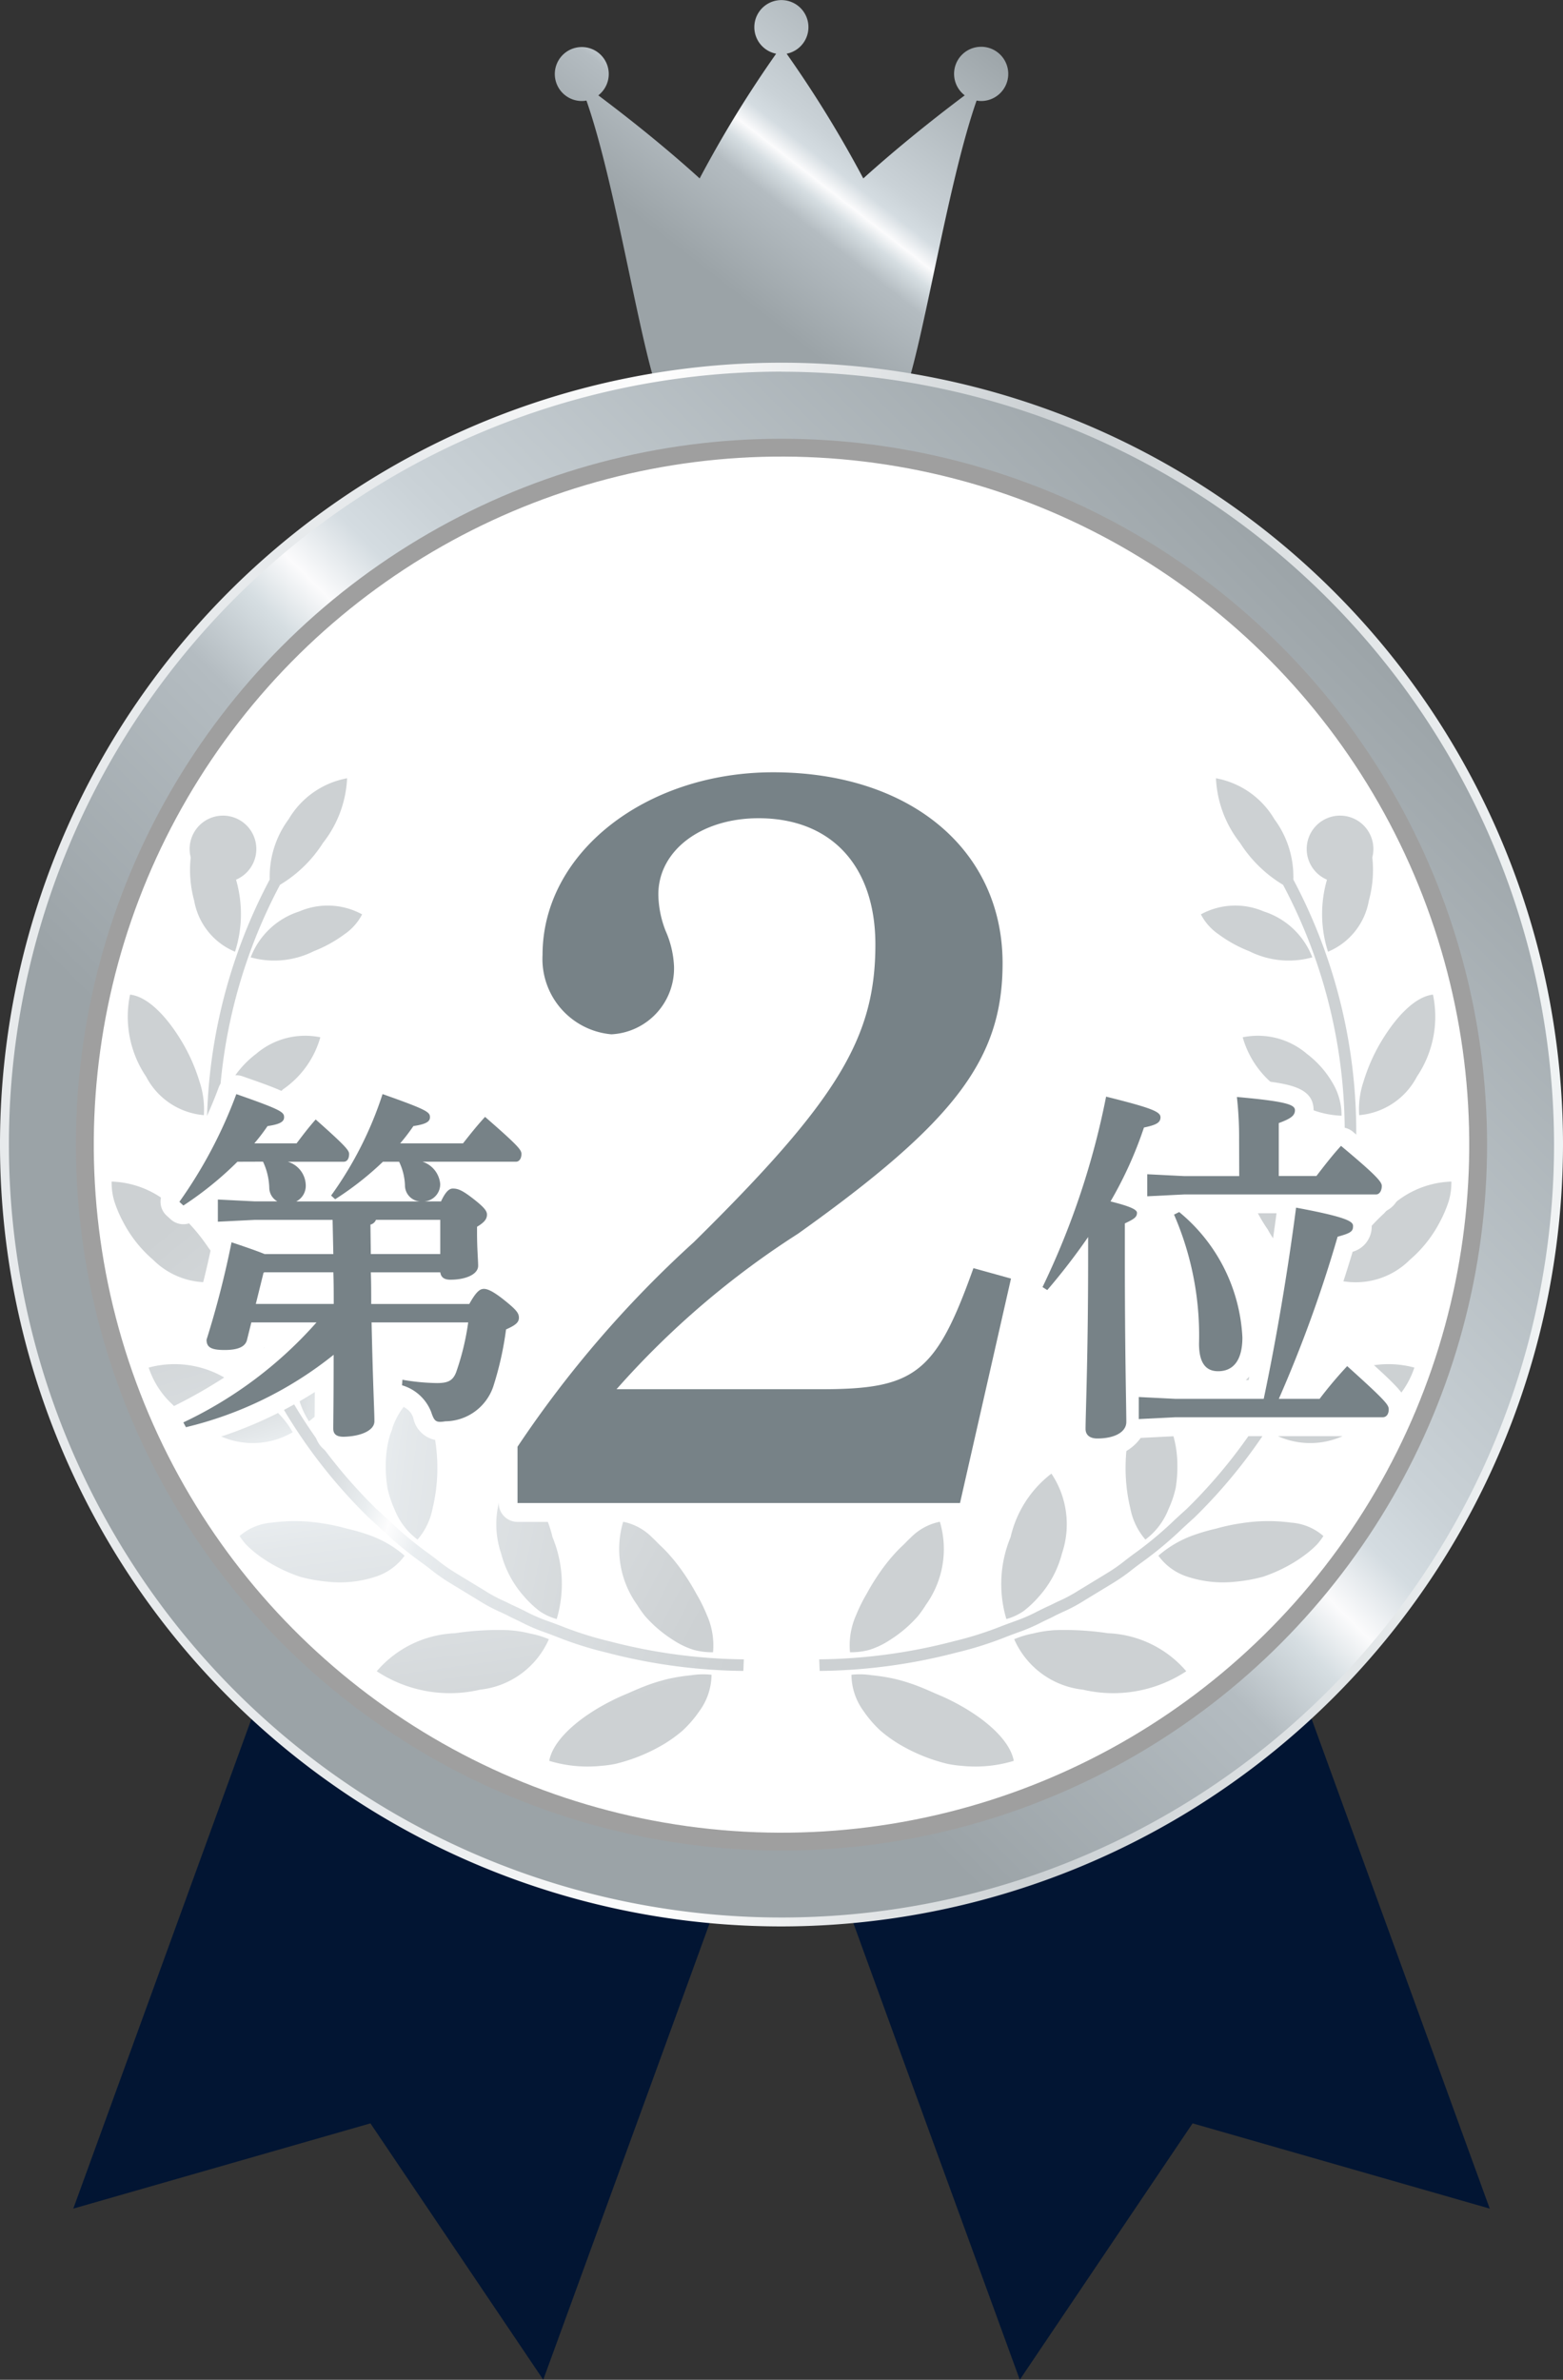 <svg xmlns="http://www.w3.org/2000/svg" xmlns:xlink="http://www.w3.org/1999/xlink" width="55.172" height="83.964" viewBox="0 0 55.172 83.964"><rect x="0" y="0" width="55.172" height="83.964" fill="#333333" stroke="none"/><defs><linearGradient id="a" x1="7.918" y1="-0.388" x2="8.763" y2="-1.113" gradientUnits="objectBoundingBox"><stop offset="0" stop-color="#021533"/><stop offset="0.416" stop-color="#012d74"/><stop offset="0.65" stop-color="#1340a1"/><stop offset="1" stop-color="#021533"/></linearGradient><linearGradient id="b" x1="-0.379" y1="2.514" x2="0.466" y2="1.789" xlink:href="#a"/><linearGradient id="c" x1="0.122" y1="0.873" x2="0.878" y2="0.018" gradientUnits="objectBoundingBox"><stop offset="0.253" stop-color="#9ba3a7"/><stop offset="0.456" stop-color="#b4bcc1"/><stop offset="0.509" stop-color="#d6dee2"/><stop offset="0.542" stop-color="#fbfbfc"/><stop offset="0.584" stop-color="#d4dce1"/><stop offset="0.629" stop-color="#cad2d7"/><stop offset="1" stop-color="#9ba3a7"/></linearGradient><linearGradient id="d" x1="0.147" y1="0.853" x2="0.853" y2="0.147" xlink:href="#c"/><linearGradient id="e" y1="0.5" x2="1" y2="0.5" gradientUnits="objectBoundingBox"><stop offset="0.253" stop-color="#e7eaec"/><stop offset="0.422" stop-color="#fefefe"/><stop offset="0.662" stop-color="#ccd1d4"/><stop offset="1" stop-color="#f1f4f5"/></linearGradient><linearGradient id="f" x1="-3.432" y1="-6.457" x2="0.443" y2="0.372" xlink:href="#c"/><linearGradient id="g" x1="-5.789" y1="-4.009" x2="0.865" y2="0.822" xlink:href="#c"/><linearGradient id="h" x1="-2.542" y1="-7.876" x2="1.115" y2="2.076" xlink:href="#c"/><linearGradient id="i" x1="-7.19" y1="-2.965" x2="2.452" y2="1.371" xlink:href="#c"/><linearGradient id="j" x1="-1.919" y1="-6.114" x2="1.896" y2="4.193" xlink:href="#c"/><linearGradient id="k" x1="-7.282" y1="-2.286" x2="4.93" y2="2.028" xlink:href="#c"/><linearGradient id="l" x1="-1.428" y1="-2.985" x2="2.947" y2="4.96" xlink:href="#c"/><linearGradient id="m" x1="-4.564" y1="-1.807" x2="5.953" y2="2.922" xlink:href="#c"/><linearGradient id="n" x1="-1" y1="-1.087" x2="4.615" y2="5.087" xlink:href="#c"/><linearGradient id="o" x1="-2.225" y1="-1.467" x2="5.8" y2="4.291" xlink:href="#c"/><linearGradient id="p" x1="-0.511" y1="-0.111" x2="7.694" y2="5.117" xlink:href="#c"/><linearGradient id="q" x1="-0.904" y1="-1.213" x2="5.46" y2="6.596" xlink:href="#c"/><linearGradient id="r" x1="0.179" y1="0.366" x2="12.602" y2="5.254" xlink:href="#c"/><linearGradient id="s" x1="-0.276" y1="-1.024" x2="5.373" y2="10.39" xlink:href="#c"/><linearGradient id="t" x1="-0.125" y1="0.169" x2="1.048" y2="0.876" xlink:href="#c"/><linearGradient id="u" x1="37.785" y1="-6.457" x2="41.66" y2="0.372" xlink:href="#c"/><linearGradient id="v" x1="65.662" y1="-4.009" x2="72.316" y2="0.822" xlink:href="#c"/><linearGradient id="w" x1="34.412" y1="-7.876" x2="38.07" y2="2.076" xlink:href="#c"/><linearGradient id="x" x1="92.128" y1="-2.965" x2="101.77" y2="1.371" xlink:href="#c"/><linearGradient id="y" x1="34.914" y1="-6.114" x2="38.729" y2="4.193" xlink:href="#c"/><linearGradient id="z" x1="113.903" y1="-2.286" x2="126.115" y2="2.028" xlink:href="#c"/><linearGradient id="aa" x1="39.386" y1="-2.985" x2="43.761" y2="4.96" xlink:href="#c"/><linearGradient id="ab" x1="96.923" y1="-1.807" x2="107.44" y2="2.922" xlink:href="#c"/><linearGradient id="ac" x1="50.427" y1="-1.087" x2="56.042" y2="5.087" xlink:href="#c"/><linearGradient id="ad" x1="74.014" y1="-1.467" x2="82.039" y2="4.291" xlink:href="#c"/><linearGradient id="ae" x1="74.553" y1="-0.111" x2="82.757" y2="5.117" xlink:href="#c"/><linearGradient id="af" x1="59.486" y1="-1.213" x2="65.85" y2="6.596" xlink:href="#c"/><linearGradient id="ag" x1="115.767" y1="0.366" x2="128.19" y2="5.254" xlink:href="#c"/><linearGradient id="ah" x1="53.998" y1="-1.024" x2="59.647" y2="10.39" xlink:href="#c"/><linearGradient id="ai" x1="11.762" y1="0.169" x2="12.936" y2="0.876" xlink:href="#c"/></defs><g transform="translate(2.585 54.817)"><g transform="translate(25.001)"><path d="M523.194,317.81l6.1-9.046,10.489,3.008-4.205-11.554-4.205-11.554-8.3,3.019-8.3,3.019,4.205,11.554Z" transform="translate(-514.783 -288.664)" fill="url(#a)"/></g><path d="M422.706,317.81l-6.1-9.046-10.489,3.008,4.205-11.554,4.205-11.554,8.3,3.019,8.3,3.019-4.205,11.554Z" transform="translate(-406.115 -288.664)" fill="url(#b)"/></g><path d="M495.043,52.046a.954.954,0,0,0-.58,1.713c-1.351,1.015-2.548,2-3.581,2.931a40.857,40.857,0,0,0-2.706-4.4.955.955,0,1,0-.37,0,40.856,40.856,0,0,0-2.7,4.4c-1.031-.935-2.227-1.917-3.577-2.931a.952.952,0,1,0-.579.2.939.939,0,0,0,.16-.016c1.074,3.065,1.933,8.974,2.636,10.59a24,24,0,0,1,8.5,0c.7-1.616,1.563-7.525,2.636-10.59a.94.94,0,0,0,.16.016.957.957,0,1,0,0-1.914Z" transform="translate(-460.409 -50.395)" fill="url(#c)"/><g transform="translate(0 12.8)"><circle cx="27.428" cy="27.428" r="27.428" transform="translate(0.158 0.158)" fill="url(#d)"/><path d="M422.464,161.2a27.586,27.586,0,1,1,27.586-27.586A27.617,27.617,0,0,1,422.464,161.2Zm0-54.857a27.271,27.271,0,1,0,27.27,27.271A27.3,27.3,0,0,0,422.464,106.346Z" transform="translate(-394.878 -106.031)" fill="url(#e)"/><circle cx="24.906" cy="24.906" r="24.906" transform="translate(2.68 2.68)" fill="#9f9f9f"/><circle cx="24.276" cy="24.276" r="24.276" transform="translate(0.219 48.314) rotate(-82.141)" fill="#fff"/></g><g transform="translate(3.941 27.46)" opacity="0.5" style="mix-blend-mode:multiply;isolation:isolate"><path d="M484.167,307.2a6.672,6.672,0,0,0-.821.131,6.552,6.552,0,0,0-.9.288q-.232.093-.469.2c-.156.066-.312.131-.47.207-1.254.6-2.216,1.437-2.353,2.195a4.666,4.666,0,0,0,1.836.176,4.032,4.032,0,0,0,.514-.072c.174-.043.348-.094.521-.152a6.128,6.128,0,0,0,1-.441,4.833,4.833,0,0,0,.835-.577,4.042,4.042,0,0,0,.589-.681,2.2,2.2,0,0,0,.434-1.291A2.759,2.759,0,0,0,484.167,307.2Z" transform="translate(-463.708 -275.554)" fill="url(#f)"/><path d="M490.744,287.09c.1.114.205.222.314.324a4.532,4.532,0,0,0,.69.531,2.911,2.911,0,0,0,.718.343,2.49,2.49,0,0,0,.683.084,2.621,2.621,0,0,0-.222-1.324,5.458,5.458,0,0,0-.361-.729,8.129,8.129,0,0,0-.478-.775,6.469,6.469,0,0,0-.54-.677q-.137-.148-.274-.274c-.09-.087-.177-.183-.266-.262a1.984,1.984,0,0,0-1.031-.563,3.374,3.374,0,0,0,.49,2.927A4.382,4.382,0,0,0,490.744,287.09Z" transform="translate(-471.921 -257.537)" fill="url(#g)"/><path d="M457.313,300.352a10.323,10.323,0,0,0-1.871.109,3.839,3.839,0,0,0-2.76,1.341,4.686,4.686,0,0,0,3.65.65,3,3,0,0,0,2.425-1.78,3.182,3.182,0,0,0-.66-.2A4.2,4.2,0,0,0,457.313,300.352Z" transform="translate(-443.324 -270.297)" fill="url(#h)"/><path d="M472.046,280.715a3.672,3.672,0,0,0,.555.525,2.033,2.033,0,0,0,.6.276,4.309,4.309,0,0,0-.149-2.891,3.917,3.917,0,0,0-1.441-2.24,3.213,3.213,0,0,0-.372,2.818A3.639,3.639,0,0,0,472.046,280.715Z" transform="translate(-457.491 -251.852)" fill="url(#i)"/><path d="M437.464,284.884a3.859,3.859,0,0,0-1.214-.714,6.937,6.937,0,0,0-.829-.242,6.823,6.823,0,0,0-.9-.191,6.025,6.025,0,0,0-1.741-.019,1.943,1.943,0,0,0-1.141.473,2.64,2.64,0,0,0,.228.3,3.888,3.888,0,0,0,.3.271,4.907,4.907,0,0,0,.738.488,5.5,5.5,0,0,0,.866.377,5.61,5.61,0,0,0,.983.176,4.035,4.035,0,0,0,1.7-.182A2.021,2.021,0,0,0,437.464,284.884Z" transform="translate(-427.123 -257.456)" fill="url(#j)"/><path d="M454.365,268.169a2.449,2.449,0,0,0,.814,1.069,2.36,2.36,0,0,0,.531-1.1,6.052,6.052,0,0,0,.166-1.583,5.72,5.72,0,0,0-.07-.786,4.407,4.407,0,0,0-.12-.709,2.528,2.528,0,0,0-.216-.563,1.643,1.643,0,0,0-.143-.221,1.5,1.5,0,0,0-.145-.2,2.491,2.491,0,0,0-.782.952,3.762,3.762,0,0,0-.343,1.522,4.651,4.651,0,0,0,.059.865A3.725,3.725,0,0,0,454.365,268.169Z" transform="translate(-444.381 -242.378)" fill="url(#k)"/><path d="M422.774,261.912a3.034,3.034,0,0,0-.9-1q-.155-.117-.33-.23c-.111-.077-.22-.158-.339-.233a6.578,6.578,0,0,0-.771-.424,3.5,3.5,0,0,0-2.743-.394,3.079,3.079,0,0,0,.85,1.311,4.334,4.334,0,0,0,1.512,1.023A2.786,2.786,0,0,0,422.774,261.912Z" transform="translate(-416.384 -238.839)" fill="url(#l)"/><path d="M440.723,252.615a3.746,3.746,0,0,0,1.4-2.239,6.875,6.875,0,0,0,.252-1.424,2.575,2.575,0,0,0-.184-1.044,2.91,2.91,0,0,0-1.718,1.941,4.405,4.405,0,0,0-.182.8,3.331,3.331,0,0,0-.032.394c0,.125.015.248.032.367A2.728,2.728,0,0,0,440.723,252.615Z" transform="translate(-433.757 -229.927)" fill="url(#m)"/><path d="M415.968,235.026a2.9,2.9,0,0,0-.543-1.155,6.641,6.641,0,0,0-1.043-1.212,3.3,3.3,0,0,0-2.374-1.122,2.289,2.289,0,0,0,.091.685,4.407,4.407,0,0,0,.309.729,4.481,4.481,0,0,0,1.068,1.349A2.7,2.7,0,0,0,415.968,235.026Z" transform="translate(-412.008 -217.308)" fill="url(#n)"/><path d="M433.506,231.43a5.487,5.487,0,0,0,.641-1.231,2.312,2.312,0,0,0,.115-.54,2.015,2.015,0,0,0,.011-.472,2.77,2.77,0,0,0-2.1,1.284,3.692,3.692,0,0,0-.617,1.368,2.579,2.579,0,0,0,.064,1.213A3.458,3.458,0,0,0,433.506,231.43Z" transform="translate(-427.023 -215.513)" fill="url(#o)"/><path d="M417.107,207.181a3.079,3.079,0,0,0-.157-1.195,6.328,6.328,0,0,0-.613-1.388c-.561-.94-1.227-1.6-1.835-1.67a3.779,3.779,0,0,0,.566,2.893A2.54,2.54,0,0,0,417.107,207.181Z" transform="translate(-413.852 -195.296)" fill="url(#p)"/><path d="M432.335,209.236a2.661,2.661,0,0,0-2.265.584,3.462,3.462,0,0,0-.932,1.068,2.215,2.215,0,0,0-.292,1.115,3.29,3.29,0,0,0,2.173-.931A3.323,3.323,0,0,0,432.335,209.236Z" transform="translate(-424.969 -200.098)" fill="url(#q)"/><path d="M425.623,181.114a4.346,4.346,0,0,0,.036-2.542,1.177,1.177,0,1,0-1.6-.787,4.092,4.092,0,0,0,.122,1.526A2.4,2.4,0,0,0,425.623,181.114Z" transform="translate(-421.268 -174.995)" fill="url(#r)"/><path d="M435.062,189.5a2.721,2.721,0,0,0-1.721,1.621,3.1,3.1,0,0,0,2.225-.216,4.665,4.665,0,0,0,1.088-.6,1.914,1.914,0,0,0,.62-.7A2.53,2.53,0,0,0,435.062,189.5Z" transform="translate(-428.433 -184.804)" fill="url(#s)"/><path d="M440.8,200.2a12.348,12.348,0,0,1-1.725-.548c-.181-.068-.363-.135-.546-.2a5.9,5.9,0,0,1-.688-.308c-.131-.065-.261-.13-.386-.186s-.222-.109-.334-.161a5.371,5.371,0,0,1-.725-.387l-1.037-.631a6,6,0,0,1-.617-.435c-.116-.089-.231-.178-.352-.264a13.02,13.02,0,0,1-1.4-1.174c-.138-.127-.277-.254-.406-.369a18.238,18.238,0,0,1-2.95-3.764,18.581,18.581,0,0,1-.457-18.262,4.6,4.6,0,0,0,1.519-1.481,3.977,3.977,0,0,0,.849-2.278,3.028,3.028,0,0,0-2.061,1.442,3.406,3.406,0,0,0-.67,2.131,18.993,18.993,0,0,0,.468,18.655,18.632,18.632,0,0,0,3.02,3.852c.138.124.275.25.412.375a13.3,13.3,0,0,0,1.446,1.208c.114.081.226.167.337.253a6.417,6.417,0,0,0,.656.462l1.026.624a5.781,5.781,0,0,0,.77.413c.109.051.217.1.332.161s.254.121.38.183a6.267,6.267,0,0,0,.734.328c.181.064.36.131.54.2a12.54,12.54,0,0,0,1.767.56,19.774,19.774,0,0,0,4.831.648l.016-.408A19.46,19.46,0,0,1,440.8,200.2Z" transform="translate(-423.234 -169.753)" fill="url(#t)"/><g transform="translate(24.978)"><path d="M526.21,307.2a6.674,6.674,0,0,1,.821.131,6.554,6.554,0,0,1,.9.288c.155.062.312.13.469.2s.313.131.47.207c1.255.6,2.216,1.437,2.353,2.195a4.665,4.665,0,0,1-1.836.176,4.024,4.024,0,0,1-.514-.072c-.174-.043-.349-.094-.521-.152a6.113,6.113,0,0,1-1-.441,4.827,4.827,0,0,1-.836-.577,4.04,4.04,0,0,1-.589-.681,2.2,2.2,0,0,1-.434-1.291A2.759,2.759,0,0,1,526.21,307.2Z" transform="translate(-524.357 -275.554)" fill="url(#u)"/><path d="M527.636,287.09c-.1.114-.205.222-.314.324a4.533,4.533,0,0,1-.69.531,2.912,2.912,0,0,1-.718.343,2.49,2.49,0,0,1-.683.084,2.619,2.619,0,0,1,.222-1.324,5.419,5.419,0,0,1,.361-.729,8.116,8.116,0,0,1,.478-.775,6.468,6.468,0,0,1,.54-.677q.137-.148.274-.274c.09-.087.177-.183.266-.262a1.983,1.983,0,0,1,1.031-.563,3.375,3.375,0,0,1-.49,2.927A4.345,4.345,0,0,1,527.636,287.09Z" transform="translate(-524.146 -257.537)" fill="url(#v)"/><path d="M551.924,300.352a10.326,10.326,0,0,1,1.871.109,3.839,3.839,0,0,1,2.76,1.341,4.686,4.686,0,0,1-3.649.65,3,3,0,0,1-2.425-1.78,3.181,3.181,0,0,1,.66-.2A4.2,4.2,0,0,1,551.924,300.352Z" transform="translate(-543.6 -270.297)" fill="url(#w)"/><path d="M549.8,280.715a3.659,3.659,0,0,1-.555.525,2.033,2.033,0,0,1-.6.276,4.309,4.309,0,0,1,.149-2.891,3.918,3.918,0,0,1,1.441-2.24,3.213,3.213,0,0,1,.372,2.818A3.635,3.635,0,0,1,549.8,280.715Z" transform="translate(-542.04 -251.852)" fill="url(#x)"/><path d="M572.608,284.884a3.862,3.862,0,0,1,1.214-.714,6.934,6.934,0,0,1,.829-.242,6.823,6.823,0,0,1,.9-.191,6.025,6.025,0,0,1,1.741-.019,1.943,1.943,0,0,1,1.141.473,2.64,2.64,0,0,1-.228.3,3.884,3.884,0,0,1-.3.271,4.905,4.905,0,0,1-.738.488,5.5,5.5,0,0,1-.865.377,5.613,5.613,0,0,1-.983.176,4.035,4.035,0,0,1-1.7-.182A2.023,2.023,0,0,1,572.608,284.884Z" transform="translate(-560.637 -257.456)" fill="url(#y)"/><path d="M569.1,268.169a2.449,2.449,0,0,1-.814,1.069,2.36,2.36,0,0,1-.531-1.1,6.053,6.053,0,0,1-.166-1.583,5.758,5.758,0,0,1,.07-.786,4.413,4.413,0,0,1,.12-.709A2.517,2.517,0,0,1,568,264.5a1.62,1.62,0,0,1,.144-.221,1.484,1.484,0,0,1,.145-.2,2.489,2.489,0,0,1,.782.952,3.761,3.761,0,0,1,.343,1.522,4.633,4.633,0,0,1-.059.865A3.727,3.727,0,0,1,569.1,268.169Z" transform="translate(-556.774 -242.378)" fill="url(#z)"/><path d="M589.787,261.912a3.032,3.032,0,0,1,.9-1q.156-.117.33-.23c.111-.077.22-.158.339-.233a6.558,6.558,0,0,1,.771-.424,3.5,3.5,0,0,1,2.743-.394,3.076,3.076,0,0,1-.85,1.311,4.336,4.336,0,0,1-1.512,1.023A2.786,2.786,0,0,1,589.787,261.912Z" transform="translate(-573.864 -238.839)" fill="url(#aa)"/><path d="M581.759,252.615a3.746,3.746,0,0,1-1.4-2.239,6.873,6.873,0,0,1-.252-1.424,2.578,2.578,0,0,1,.184-1.044,2.91,2.91,0,0,1,1.718,1.941,4.382,4.382,0,0,1,.182.8,3.331,3.331,0,0,1,.032.394c0,.125-.015.248-.032.367A2.728,2.728,0,0,1,581.759,252.615Z" transform="translate(-566.413 -229.927)" fill="url(#ab)"/><path d="M600.345,235.026a2.9,2.9,0,0,1,.543-1.155,6.64,6.64,0,0,1,1.043-1.212,3.3,3.3,0,0,1,2.374-1.122,2.283,2.283,0,0,1-.091.685,4.4,4.4,0,0,1-.309.729,4.481,4.481,0,0,1-1.068,1.349A2.7,2.7,0,0,1,600.345,235.026Z" transform="translate(-581.993 -217.308)" fill="url(#ac)"/><path d="M586.779,231.43a5.468,5.468,0,0,1-.641-1.231,2.3,2.3,0,0,1-.115-.54,2.013,2.013,0,0,1-.011-.472,2.77,2.77,0,0,1,2.1,1.284,3.7,3.7,0,0,1,.617,1.368,2.582,2.582,0,0,1-.064,1.213A3.457,3.457,0,0,1,586.779,231.43Z" transform="translate(-570.949 -215.513)" fill="url(#ad)"/><path d="M603.386,207.181a3.074,3.074,0,0,1,.157-1.195,6.325,6.325,0,0,1,.613-1.388c.561-.94,1.227-1.6,1.835-1.67a3.777,3.777,0,0,1-.566,2.893A2.54,2.54,0,0,1,603.386,207.181Z" transform="translate(-584.328 -195.296)" fill="url(#ae)"/><path d="M585.542,209.236a2.661,2.661,0,0,1,2.265.584,3.462,3.462,0,0,1,.932,1.068,2.215,2.215,0,0,1,.292,1.115,3.29,3.29,0,0,1-2.173-.931A3.324,3.324,0,0,1,585.542,209.236Z" transform="translate(-570.595 -200.098)" fill="url(#af)"/><path d="M597.949,181.114a4.349,4.349,0,0,1-.036-2.542,1.177,1.177,0,1,1,1.6-.787,4.092,4.092,0,0,1-.122,1.526A2.4,2.4,0,0,1,597.949,181.114Z" transform="translate(-579.991 -174.995)" fill="url(#ag)"/><path d="M581.343,189.5a2.721,2.721,0,0,1,1.72,1.621,3.1,3.1,0,0,1-2.225-.216,4.666,4.666,0,0,1-1.088-.6,1.914,1.914,0,0,1-.62-.7A2.53,2.53,0,0,1,581.343,189.5Z" transform="translate(-565.659 -184.804)" fill="url(#ah)"/><path d="M525.323,200.2a12.354,12.354,0,0,0,1.725-.548c.182-.068.363-.135.546-.2a5.918,5.918,0,0,0,.688-.308c.131-.065.261-.13.386-.186s.222-.109.334-.161a5.371,5.371,0,0,0,.725-.387l1.037-.631a5.976,5.976,0,0,0,.617-.435c.115-.089.231-.178.352-.264a13.034,13.034,0,0,0,1.4-1.174c.138-.127.277-.254.406-.369a18.238,18.238,0,0,0,2.95-3.764,18.581,18.581,0,0,0,.457-18.262,4.6,4.6,0,0,1-1.519-1.481,3.979,3.979,0,0,1-.849-2.278,3.027,3.027,0,0,1,2.061,1.442,3.405,3.405,0,0,1,.67,2.131,18.992,18.992,0,0,1-.468,18.655,18.632,18.632,0,0,1-3.02,3.852c-.138.124-.275.25-.412.375a13.28,13.28,0,0,1-1.446,1.208c-.114.081-.226.167-.337.253a6.417,6.417,0,0,1-.656.462l-1.026.624a5.775,5.775,0,0,1-.771.413c-.109.051-.217.1-.332.161s-.254.121-.38.183a6.266,6.266,0,0,1-.734.328c-.18.064-.36.131-.54.2a12.538,12.538,0,0,1-1.767.56,19.775,19.775,0,0,1-4.831.648l-.016-.408A19.462,19.462,0,0,0,525.323,200.2Z" transform="translate(-520.575 -169.753)" fill="url(#ai)"/></g></g><g transform="translate(5.669 26.588)"><path d="M425.979,228.712a.936.936,0,0,1-1.027-.949s.007-.887.01-1.291a14.744,14.744,0,0,1-4.381,1.881.663.663,0,0,1-.751-.327l-.091-.169a.663.663,0,0,1,.285-.907,17.625,17.625,0,0,0,2.27-1.349,2.475,2.475,0,0,1-.519.05c-1.13,0-1.3-.643-1.3-1.027a.667.667,0,0,1,.03-.2,32.3,32.3,0,0,0,.856-3.326.663.663,0,0,1-.484-.639v-.145l-.19.128a.663.663,0,0,1-.812-.063l-.143-.13a.663.663,0,0,1-.094-.874,15.79,15.79,0,0,0,1.932-3.653.663.663,0,0,1,.62-.427.656.656,0,0,1,.219.037c1.326.464,1.9.665,2.073,1.1l.011-.012a.664.664,0,0,1,.456-.225h.043a.664.664,0,0,1,.439.166c.329.29.583.517.779.7.183-.409.354-.846.516-1.316a.663.663,0,0,1,.848-.41c1.626.573,2.116.746,2.116,1.443a.929.929,0,0,1-.035.257h.218c.184-.231.38-.469.611-.72a.664.664,0,0,1,.924-.051c1.248,1.085,1.512,1.332,1.512,1.811a.88.88,0,0,1-.858.936H430.8c.052.038.107.08.163.124.4.314.735.612.735,1.08a1.019,1.019,0,0,1-.35.763c0,.285.016.523.025.7.008.141.013.254.013.335a1.009,1.009,0,0,1-.029.243,3.1,3.1,0,0,1,.729.473c.416.325.74.618.74,1.113a.979.979,0,0,1-.515.851,10.683,10.683,0,0,1-.432,1.811,2.455,2.455,0,0,1-2.224,1.653,1.854,1.854,0,0,1-.274.024.99.99,0,0,1-.947-.809c-.079-.2-.169-.323-.658-.535a.65.65,0,0,1-.067-.034v.008c.013.333.02.539.02.688,0,.711-.683,1.185-1.739,1.208Zm1.688-3.212a.665.665,0,0,1,.5-.115,7,7,0,0,0,1.108.107h.072a6.424,6.424,0,0,0,.231-.812h-1.933C427.652,224.984,427.66,225.256,427.667,225.5Zm-4.455-.7a1.149,1.149,0,0,1-.041.128q.146-.123.285-.248h-.213Zm-.541-5.723q-.005-.035-.01-.065H422.5l-.056.053Z" transform="translate(-419.518 -203.946)" fill="#fff"/><path d="M472.064,193.072a.663.663,0,0,1-.663-.663V190.42a.664.664,0,0,1,.114-.371,39.855,39.855,0,0,1,6.311-7.322c4.931-4.86,6.208-6.921,6.208-10.022,0-2.411-1.262-3.793-3.462-3.793-1.637,0-2.872.871-2.872,2.025a3.026,3.026,0,0,0,.224,1.079,3.977,3.977,0,0,1,.329,1.462,3.009,3.009,0,0,1-2.873,3.057,3.338,3.338,0,0,1-3.094-3.462c0-3.986,3.866-7.109,8.8-7.109,5.161,0,8.766,3.044,8.766,7.4,0,3.626-1.752,5.981-7.5,10.079a37.319,37.319,0,0,0-5.309,4.284h5.734c2.918,0,3.479-.26,4.752-3.832a.663.663,0,0,1,.8-.416l1.326.368a.663.663,0,0,1,.469.787l-1.8,7.918a.663.663,0,0,1-.647.516Z" transform="translate(-459.465 -165.964)" fill="#fff"/><path d="M554.545,229.082a1,1,0,0,1-1.079-1c0-.148.007-.416.017-.8.021-.789.057-2.136.069-3.987q-.132.16-.268.319a.664.664,0,0,1-.853.134l-.169-.1a.664.664,0,0,1-.25-.853,27.05,27.05,0,0,0,2.191-6.558.663.663,0,0,1,.812-.516c1.713.428,2.422.606,2.422,1.37a.957.957,0,0,1-.733.911q-.079.222-.17.447l1.1.055h1.249v-.608a11.346,11.346,0,0,0-.063-1.328l-.012-.129a.663.663,0,0,1,.66-.724c.02,0,.039,0,.059,0,1.655.147,2.654.236,2.654,1.128a.987.987,0,0,1-.57.885v.773h.333c.222-.286.458-.58.708-.85a.663.663,0,0,1,.912-.06c1.36,1.134,1.679,1.447,1.679,1.924a.9.9,0,0,1-.871.961h-.267a.784.784,0,0,1,.127.452.923.923,0,0,1-.673.9c-.375,1.239-.918,2.882-1.6,4.53h.106c.257-.324.529-.64.812-.943a.664.664,0,0,1,.929-.041c1.5,1.344,1.685,1.544,1.685,2.024a.885.885,0,0,1-.871.936h-7.316l-1.227.062A1.669,1.669,0,0,1,554.545,229.082Zm2.8-2.727h.563a1.717,1.717,0,0,1-.429-1.283,10.029,10.029,0,0,0-.82-4.274.649.649,0,0,1-.056-.192.893.893,0,0,1-.417.617v.84c0,1.822.016,3.252.03,4.236Zm2.565-.125a1.429,1.429,0,0,1-.123.125h.1Zm-1.492-5.761a6.675,6.675,0,0,1,1.877,3.716c.217-1.232.415-2.5.577-3.716Z" transform="translate(-521.481 -204.251)" fill="#fff"/><g transform="translate(0.663 0.664)"><path d="M424.451,220.567a12.086,12.086,0,0,1-1.907,1.544l-.142-.13a16.347,16.347,0,0,0,2.01-3.8c1.6.558,1.686.636,1.686.817,0,.156-.143.246-.584.311a6.914,6.914,0,0,1-.467.61h1.491c.208-.273.4-.532.675-.843,1.1.973,1.18,1.1,1.18,1.219,0,.156-.065.272-.194.272h-1.971a.884.884,0,0,1,.635.83.617.617,0,0,1-.337.571h4.384a.569.569,0,0,1-.545-.558,2.074,2.074,0,0,0-.207-.843h-.571a10.971,10.971,0,0,1-1.686,1.323l-.143-.13a12.931,12.931,0,0,0,1.816-3.58c1.582.558,1.673.636,1.673.817,0,.156-.143.246-.584.311a6.911,6.911,0,0,1-.467.61h2.218c.246-.311.48-.61.778-.934,1.193,1.038,1.284,1.168,1.284,1.31s-.065.272-.195.272h-3.295a.911.911,0,0,1,.622.778.605.605,0,0,1-.571.623h.6c.169-.364.3-.454.415-.454.169,0,.311.039.727.363s.48.441.48.557c0,.156-.091.273-.35.428v.221c0,.558.039.96.039,1.154,0,.311-.454.493-.973.493-.221,0-.337-.078-.363-.26h-2.452c.013.376.013.739.013,1.116h3.463c.259-.467.389-.532.519-.532s.337.091.739.415.493.441.493.6-.1.259-.454.415a11.4,11.4,0,0,1-.454,2.023,1.806,1.806,0,0,1-1.686,1.219c-.337.052-.389.013-.506-.337a1.579,1.579,0,0,0-1.025-.934l.013-.195a7.647,7.647,0,0,0,1.22.117c.376,0,.557-.078.674-.376a9.025,9.025,0,0,0,.428-1.764h-3.411c.052,2.361.1,3.113.1,3.489,0,.324-.48.532-1.089.545-.246,0-.363-.091-.363-.285,0-.3.013-.947.013-2.607a13.249,13.249,0,0,1-5.214,2.555l-.091-.169a14.587,14.587,0,0,0,4.7-3.528h-2.3l-.155.623c-.065.247-.337.35-.791.35-.48,0-.635-.1-.635-.363a33.221,33.221,0,0,0,.882-3.437c.584.195.947.324,1.167.415h2.426l-.026-1.206h-2.75l-1.3.065V221.9l1.3.065h.8a.557.557,0,0,1-.285-.48,2.318,2.318,0,0,0-.221-.921Zm.921,3.917-.272,1.1h2.75c0-.376,0-.739-.013-1.116H425.4Zm3.969-1.868a.281.281,0,0,1-.195.169l.013,1.038h2.452v-1.206Z" transform="translate(-422.402 -206.83)" fill="#778287"/><path d="M474.284,192.64a38.939,38.939,0,0,1,6.224-7.219c5.083-5.009,6.408-7.219,6.408-10.5,0-2.762-1.547-4.456-4.125-4.456-2.026,0-3.536,1.142-3.536,2.689a3.638,3.638,0,0,0,.258,1.289,3.455,3.455,0,0,1,.295,1.252,2.332,2.332,0,0,1-2.21,2.394,2.669,2.669,0,0,1-2.431-2.8c0-3.609,3.646-6.445,8.139-6.445,4.825,0,8.1,2.726,8.1,6.74,0,3.388-1.694,5.6-7.219,9.539a30.343,30.343,0,0,0-6.408,5.488H485c3.315,0,4.051-.552,5.377-4.272l1.326.368-1.8,7.919H474.284Z" transform="translate(-462.348 -168.848)" fill="#778287"/><path d="M554.833,225.294a27.856,27.856,0,0,0,2.244-6.719c1.608.4,1.92.532,1.92.727s-.156.272-.584.363a13.908,13.908,0,0,1-1.18,2.607c.674.168.934.285.934.4,0,.156-.1.22-.428.376v1.232c0,3.307.052,5.292.052,5.772,0,.35-.4.584-1.024.584-.273,0-.415-.13-.415-.337,0-.519.091-2.568.091-6.058v-.713A22.66,22.66,0,0,1,555,225.4Zm7.808,3.943c.428-2.023.843-4.449,1.142-6.745,1.894.35,2.011.506,2.011.649,0,.182-.065.246-.545.376a46.383,46.383,0,0,1-2.075,5.72h1.44a14.9,14.9,0,0,1,.973-1.154c1.414,1.271,1.466,1.375,1.466,1.531s-.078.272-.207.272h-7.316l-1.3.065v-.778l1.3.065Zm-.869-9.132a12.785,12.785,0,0,0-.078-1.518c1.751.156,2.049.272,2.049.467s-.156.3-.571.454v1.868H564.5c.26-.337.558-.726.869-1.064,1.245,1.038,1.44,1.271,1.44,1.414s-.065.3-.208.3h-6.771l-1.3.065v-.778l1.3.065h1.946Zm-2.115,2.542a6.11,6.11,0,0,1,2.231,4.423c0,.83-.337,1.193-.856,1.193-.441,0-.675-.3-.675-.973a10.689,10.689,0,0,0-.882-4.553Z" transform="translate(-524.365 -207.135)" fill="#778287"/></g></g></svg>